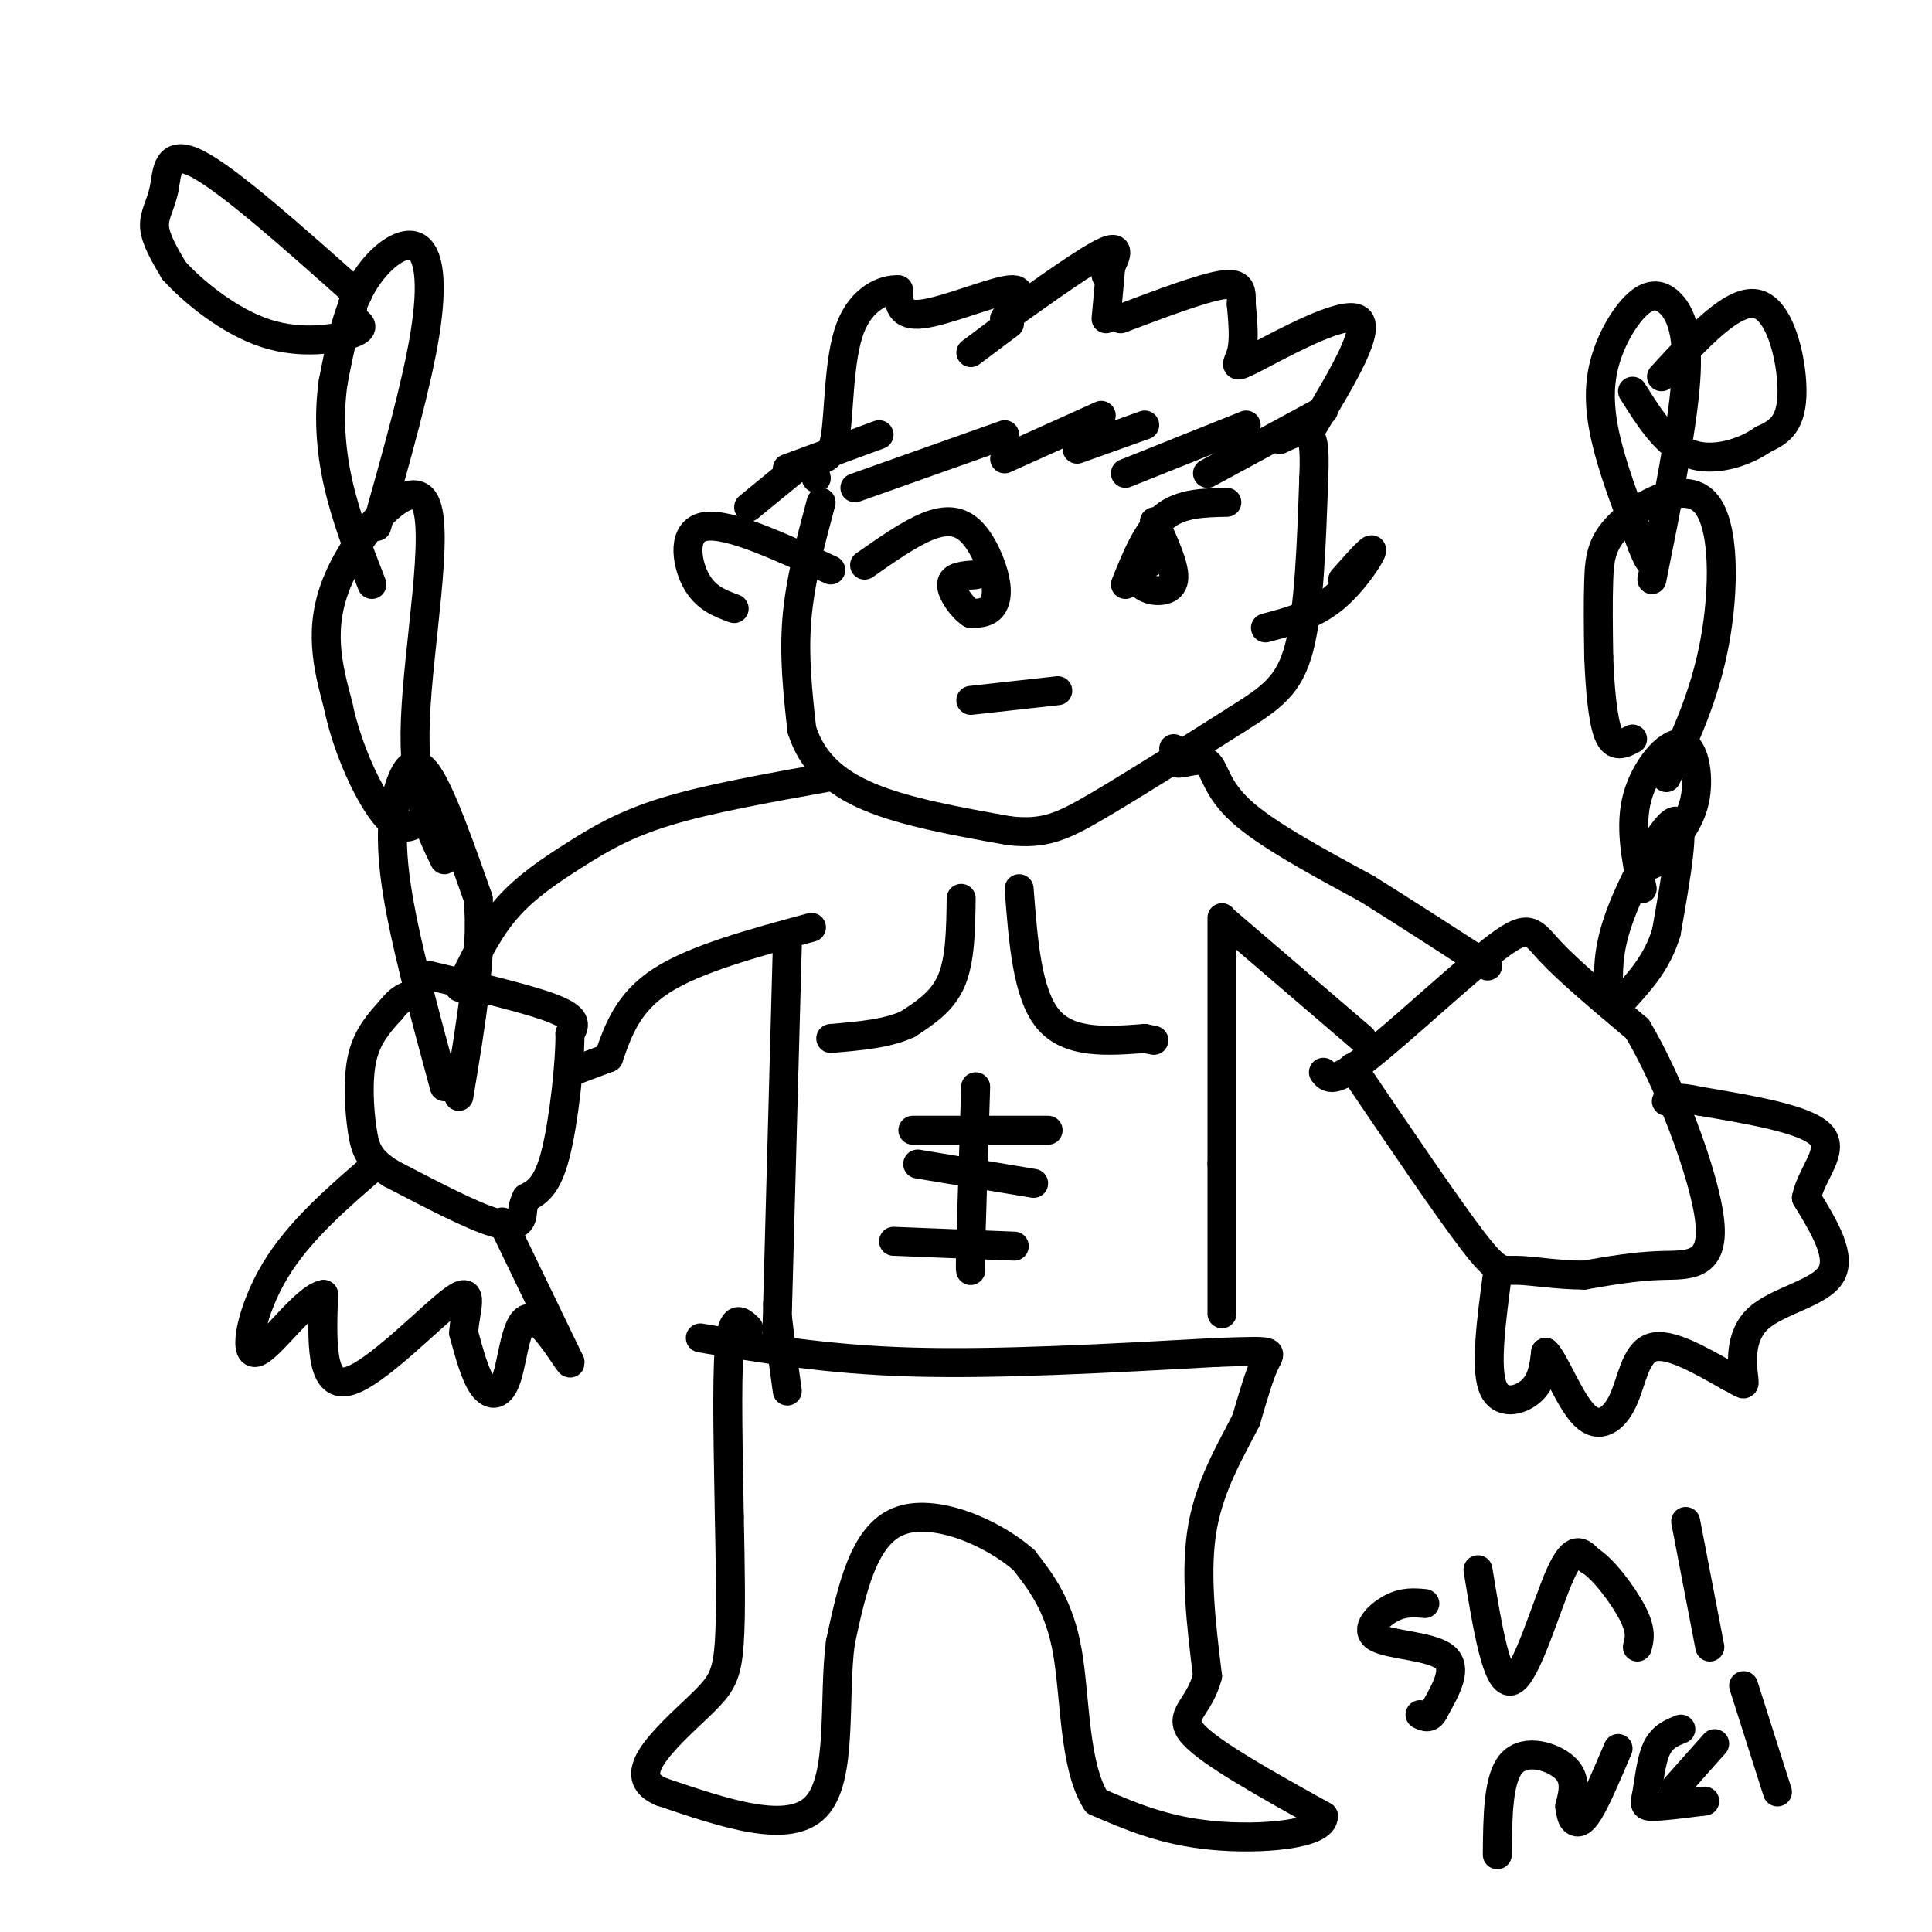 <svg viewBox='0 0 400 400' version='1.1' xmlns='http://www.w3.org/2000/svg' xmlns:xlink='http://www.w3.org/1999/xlink'><g fill='none' stroke='rgb(0,0,0)' stroke-width='6' stroke-linecap='round' stroke-linejoin='round'><path d='M170,104c-2.167,8.083 -4.333,16.167 -5,24c-0.667,7.833 0.167,15.417 1,23'/><path d='M166,151c1.978,6.378 6.422,10.822 14,14c7.578,3.178 18.289,5.089 29,7'/><path d='M209,172c7.222,0.778 10.778,-0.778 18,-5c7.222,-4.222 18.111,-11.111 29,-18'/><path d='M256,149c7.267,-4.578 10.933,-7.022 13,-15c2.067,-7.978 2.533,-21.489 3,-35'/><path d='M272,99c0.333,-7.333 -0.333,-8.167 -1,-9'/><path d='M271,90c-1.167,-1.333 -3.583,-0.167 -6,1'/><path d='M274,85c0.000,0.000 -24.000,13.000 -24,13'/><path d='M258,88c0.000,0.000 -25.000,10.000 -25,10'/><path d='M237,88c0.000,0.000 -14.000,5.000 -14,5'/><path d='M228,86c0.000,0.000 -20.000,9.000 -20,9'/><path d='M208,90c0.000,0.000 -31.000,11.000 -31,11'/><path d='M182,90c0.000,0.000 -19.000,7.000 -19,7'/><path d='M166,96c0.000,0.000 -11.000,9.000 -11,9'/><path d='M272,88c6.089,-10.173 12.179,-20.345 9,-22c-3.179,-1.655 -15.625,5.208 -21,8c-5.375,2.792 -3.679,1.512 -3,-1c0.679,-2.512 0.339,-6.256 0,-10'/><path d='M257,63c0.044,-2.756 0.156,-4.644 -4,-4c-4.156,0.644 -12.578,3.822 -21,7'/><path d='M229,66c0.000,0.000 1.000,-11.000 1,-11'/><path d='M209,67c0.000,0.000 -8.000,6.000 -8,6'/><path d='M208,66c2.311,-3.200 4.622,-6.400 1,-6c-3.622,0.400 -13.178,4.400 -18,5c-4.822,0.600 -4.911,-2.200 -5,-5'/><path d='M186,60c-2.905,-0.214 -7.667,1.750 -10,8c-2.333,6.250 -2.238,16.786 -3,22c-0.762,5.214 -2.381,5.107 -4,5'/><path d='M169,95c-0.667,1.500 -0.333,2.750 0,4'/><path d='M208,66c8.750,-6.250 17.500,-12.500 21,-14c3.500,-1.500 1.750,1.750 0,5'/><path d='M233,121c2.250,-5.583 4.500,-11.167 8,-14c3.500,-2.833 8.250,-2.917 13,-3'/><path d='M239,108c2.178,4.778 4.356,9.556 4,12c-0.356,2.444 -3.244,2.556 -5,2c-1.756,-0.556 -2.378,-1.778 -3,-3'/><path d='M235,119c0.167,-1.000 2.083,-2.000 4,-3'/><path d='M179,117c4.628,-3.238 9.257,-6.475 13,-8c3.743,-1.525 6.601,-1.337 9,1c2.399,2.337 4.338,6.821 5,10c0.662,3.179 0.046,5.051 -1,6c-1.046,0.949 -2.523,0.974 -4,1'/><path d='M201,127c-1.733,-1.089 -4.067,-4.311 -4,-6c0.067,-1.689 2.533,-1.844 5,-2'/><path d='M243,155c0.000,0.000 1.000,3.000 1,3'/><path d='M244,158c1.405,0.060 4.417,-1.292 6,0c1.583,1.292 1.738,5.226 7,10c5.262,4.774 15.631,10.387 26,16'/><path d='M283,184c8.500,5.333 16.750,10.667 25,16'/><path d='M254,191c0.000,0.000 28.000,24.000 28,24'/><path d='M171,161c-12.161,2.179 -24.321,4.357 -33,7c-8.679,2.643 -13.875,5.750 -19,9c-5.125,3.250 -10.179,6.643 -14,11c-3.821,4.357 -6.411,9.679 -9,15'/><path d='M96,203c-1.500,2.500 -0.750,1.250 0,0'/><path d='M168,192c-12.000,3.250 -24.000,6.500 -31,11c-7.000,4.500 -9.000,10.250 -11,16'/><path d='M89,202c10.583,2.500 21.167,5.000 26,7c4.833,2.000 3.917,3.500 3,5'/><path d='M118,214c0.067,5.933 -1.267,18.267 -3,25c-1.733,6.733 -3.867,7.867 -6,9'/><path d='M109,248c-1.048,2.119 -0.667,2.917 -1,4c-0.333,1.083 -1.381,2.452 -6,1c-4.619,-1.452 -12.810,-5.726 -21,-10'/><path d='M81,243c-4.536,-2.810 -5.375,-4.833 -6,-9c-0.625,-4.167 -1.036,-10.476 0,-15c1.036,-4.524 3.518,-7.262 6,-10'/><path d='M81,209c1.667,-2.167 2.833,-2.583 4,-3'/><path d='M118,222c0.000,0.000 8.000,-3.000 8,-3'/><path d='M274,222c0.970,1.268 1.940,2.536 9,-3c7.060,-5.536 20.208,-17.875 27,-23c6.792,-5.125 7.226,-3.036 11,1c3.774,4.036 10.887,10.018 18,16'/><path d='M339,213c6.583,11.012 14.042,30.542 15,40c0.958,9.458 -4.583,8.845 -10,9c-5.417,0.155 -10.708,1.077 -16,2'/><path d='M328,264c-5.405,0.012 -10.917,-0.958 -14,-1c-3.083,-0.042 -3.738,0.845 -9,-6c-5.262,-6.845 -15.131,-21.423 -25,-36'/><path d='M201,145c0.000,0.000 18.000,-2.000 18,-2'/><path d='M278,120c3.111,-3.511 6.222,-7.022 6,-6c-0.222,1.022 -3.778,6.578 -8,10c-4.222,3.422 -9.111,4.711 -14,6'/><path d='M172,118c-10.578,-4.889 -21.156,-9.778 -26,-9c-4.844,0.778 -3.956,7.222 -2,11c1.956,3.778 4.978,4.889 8,6'/><path d='M253,190c0.000,0.000 0.000,51.000 0,51'/><path d='M253,241c0.000,13.667 0.000,22.333 0,31'/><path d='M163,196c0.000,0.000 -2.000,74.000 -2,74'/><path d='M161,270c-0.333,12.833 -0.167,7.917 0,3'/><path d='M161,273c0.333,3.000 1.167,9.000 2,15'/><path d='M145,277c13.083,2.250 26.167,4.500 44,5c17.833,0.500 40.417,-0.750 63,-2'/><path d='M252,280c12.200,-0.400 11.200,-0.400 10,2c-1.200,2.400 -2.600,7.200 -4,12'/><path d='M258,294c-2.667,5.378 -7.333,12.822 -9,22c-1.667,9.178 -0.333,20.089 1,31'/><path d='M250,347c-1.711,6.733 -6.489,8.067 -3,12c3.489,3.933 15.244,10.467 27,17'/><path d='M274,376c0.156,3.844 -12.956,4.956 -23,4c-10.044,-0.956 -17.022,-3.978 -24,-7'/><path d='M227,373c-4.667,-7.133 -4.333,-21.467 -6,-31c-1.667,-9.533 -5.333,-14.267 -9,-19'/><path d='M212,323c-6.644,-5.844 -18.756,-10.956 -26,-8c-7.244,2.956 -9.622,13.978 -12,25'/><path d='M174,340c-1.556,11.578 0.556,28.022 -5,34c-5.556,5.978 -18.778,1.489 -32,-3'/><path d='M137,371c-5.493,-2.215 -3.225,-6.254 0,-10c3.225,-3.746 7.407,-7.201 10,-10c2.593,-2.799 3.598,-4.943 4,-11c0.402,-6.057 0.201,-16.029 0,-26'/><path d='M151,314c-0.178,-11.644 -0.622,-27.756 0,-35c0.622,-7.244 2.311,-5.622 4,-4'/><path d='M310,264c-1.244,9.422 -2.489,18.844 -1,23c1.489,4.156 5.711,3.044 8,1c2.289,-2.044 2.644,-5.022 3,-8'/><path d='M320,280c1.836,1.694 4.925,9.928 8,13c3.075,3.072 6.136,0.981 8,-3c1.864,-3.981 2.533,-9.852 6,-11c3.467,-1.148 9.734,2.426 16,6'/><path d='M358,285c3.228,1.563 3.298,2.470 3,0c-0.298,-2.470 -0.965,-8.319 3,-12c3.965,-3.681 12.561,-5.195 15,-9c2.439,-3.805 -1.281,-9.903 -5,-16'/><path d='M374,248c1.000,-5.067 6.000,-9.733 3,-13c-3.000,-3.267 -14.000,-5.133 -25,-7'/><path d='M352,228c-5.333,-1.167 -6.167,-0.583 -7,0'/><path d='M104,253c0.000,0.000 14.000,29.000 14,29'/><path d='M118,282c0.590,1.788 -4.935,-8.242 -8,-9c-3.065,-0.758 -3.671,7.758 -5,12c-1.329,4.242 -3.380,4.212 -5,2c-1.620,-2.212 -2.810,-6.606 -4,-11'/><path d='M96,276c0.179,-4.512 2.625,-10.292 -2,-7c-4.625,3.292 -16.321,15.655 -22,17c-5.679,1.345 -5.339,-8.327 -5,-18'/><path d='M67,268c-3.929,0.679 -11.250,11.375 -14,12c-2.750,0.625 -0.929,-8.821 4,-17c4.929,-8.179 12.964,-15.089 21,-22'/><path d='M211,184c0.833,10.917 1.667,21.833 6,27c4.333,5.167 12.167,4.583 20,4'/><path d='M237,215c3.333,0.667 1.667,0.333 0,0'/><path d='M199,186c-0.083,6.333 -0.167,12.667 -2,17c-1.833,4.333 -5.417,6.667 -9,9'/><path d='M188,212c-4.167,2.000 -10.083,2.500 -16,3'/><path d='M202,225c0.000,0.000 -1.000,32.000 -1,32'/><path d='M201,257c-0.167,6.333 -0.083,6.167 0,6'/><path d='M189,234c0.000,0.000 28.000,0.000 28,0'/><path d='M190,241c0.000,0.000 24.000,4.000 24,4'/><path d='M185,257c0.000,0.000 25.000,1.000 25,1'/><path d='M333,204c0.000,-4.244 0.000,-8.489 3,-16c3.000,-7.511 9.000,-18.289 11,-18c2.000,0.289 0.000,11.644 -2,23'/><path d='M345,193c-1.833,6.167 -5.417,10.083 -9,14'/><path d='M340,184c-1.315,-6.524 -2.631,-13.048 -1,-19c1.631,-5.952 6.208,-11.333 9,-11c2.792,0.333 3.798,6.381 3,11c-0.798,4.619 -3.399,7.810 -6,11'/><path d='M345,176c-1.500,2.333 -2.250,2.667 -3,3'/><path d='M345,161c3.978,-8.499 7.955,-16.998 10,-28c2.045,-11.002 2.156,-24.506 -2,-29c-4.156,-4.494 -12.581,0.021 -17,4c-4.419,3.979 -4.834,7.423 -5,12c-0.166,4.577 -0.083,10.289 0,16'/><path d='M331,136c0.222,6.000 0.778,13.000 2,16c1.222,3.000 3.111,2.000 5,1'/><path d='M342,120c3.142,-15.594 6.284,-31.189 7,-41c0.716,-9.811 -0.993,-13.839 -3,-16c-2.007,-2.161 -4.311,-2.456 -7,0c-2.689,2.456 -5.762,7.661 -7,13c-1.238,5.339 -0.639,10.811 1,17c1.639,6.189 4.320,13.094 7,20'/><path d='M340,113c1.500,3.833 1.750,3.417 2,3'/><path d='M92,225c-4.220,-15.554 -8.440,-31.107 -10,-42c-1.560,-10.893 -0.458,-17.125 1,-21c1.458,-3.875 3.274,-5.393 6,-1c2.726,4.393 6.363,14.696 10,25'/><path d='M99,186c1.000,11.000 -1.500,26.000 -4,41'/><path d='M92,178c-3.298,-6.845 -6.595,-13.690 -6,-29c0.595,-15.310 5.083,-39.083 2,-45c-3.083,-5.917 -13.738,6.024 -18,16c-4.262,9.976 -2.131,17.988 0,26'/><path d='M70,146c1.867,9.156 6.533,19.044 10,23c3.467,3.956 5.733,1.978 8,0'/><path d='M78,109c4.161,-14.750 8.321,-29.500 10,-40c1.679,-10.500 0.875,-16.750 -2,-18c-2.875,-1.250 -7.821,2.500 -11,8c-3.179,5.500 -4.589,12.750 -6,20'/><path d='M69,79c-1.022,6.844 -0.578,13.956 1,21c1.578,7.044 4.289,14.022 7,21'/><path d='M295,332c-2.190,-0.202 -4.381,-0.405 -7,1c-2.619,1.405 -5.667,4.417 -3,6c2.667,1.583 11.048,1.738 14,4c2.952,2.262 0.476,6.631 -2,11'/><path d='M297,354c-0.833,2.000 -1.917,1.500 -3,1'/><path d='M306,325c1.978,12.089 3.956,24.178 7,23c3.044,-1.178 7.156,-15.622 10,-22c2.844,-6.378 4.422,-4.689 6,-3'/><path d='M329,323c2.889,1.667 7.111,7.333 9,11c1.889,3.667 1.444,5.333 1,7'/><path d='M349,315c0.000,0.000 5.000,26.000 5,26'/><path d='M310,384c0.067,-7.956 0.133,-15.911 3,-19c2.867,-3.089 8.533,-1.311 11,1c2.467,2.311 1.733,5.156 1,8'/><path d='M325,374c0.274,1.881 0.458,2.583 1,3c0.542,0.417 1.440,0.548 3,-2c1.560,-2.548 3.780,-7.774 6,-13'/><path d='M348,358c-1.917,0.768 -3.833,1.536 -5,4c-1.167,2.464 -1.583,6.625 -2,9c-0.417,2.375 -0.833,2.964 1,3c1.833,0.036 5.917,-0.482 10,-1'/><path d='M352,373c1.667,-0.167 0.833,-0.083 0,0'/><path d='M347,370c0.000,0.000 8.000,-9.000 8,-9'/><path d='M361,349c0.000,0.000 7.000,22.000 7,22'/><path d='M344,78c7.533,-8.244 15.067,-16.489 20,-15c4.933,1.489 7.267,12.711 7,19c-0.267,6.289 -3.133,7.644 -6,9'/><path d='M365,91c-3.733,2.644 -10.067,4.756 -15,3c-4.933,-1.756 -8.467,-7.378 -12,-13'/><path d='M74,61c-13.238,-11.792 -26.476,-23.583 -33,-27c-6.524,-3.417 -6.333,1.542 -7,5c-0.667,3.458 -2.190,5.417 -2,8c0.190,2.583 2.095,5.792 4,9'/><path d='M36,56c3.845,4.298 11.458,10.542 19,13c7.542,2.458 15.012,1.131 18,0c2.988,-1.131 1.494,-2.065 0,-3'/><path d='M73,66c0.000,-1.000 0.000,-2.000 0,-3'/></g>
</svg>